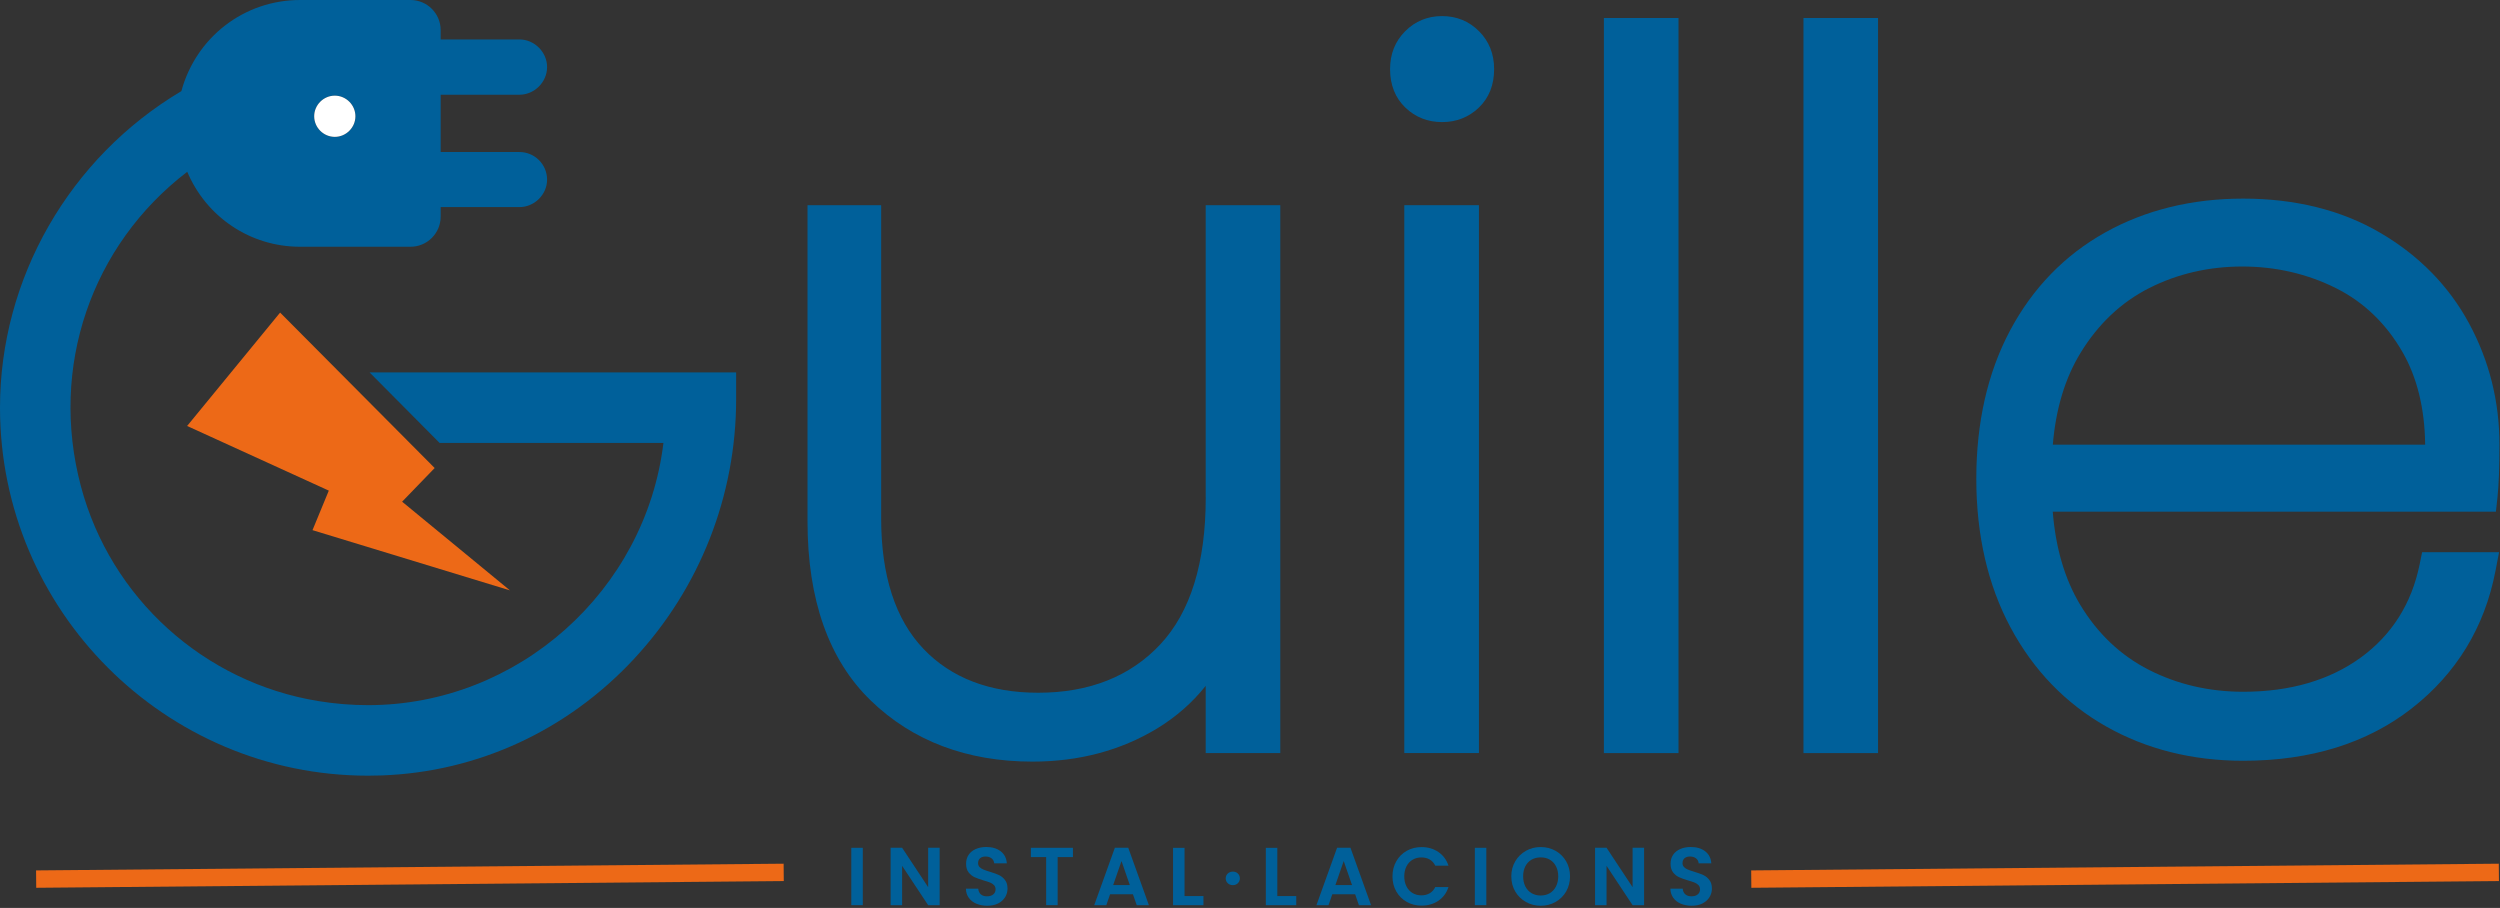 <?xml version="1.0" encoding="UTF-8"?> <svg xmlns="http://www.w3.org/2000/svg" width="592" height="215" viewBox="0 0 592 215" fill="none"><rect x="0" y="0" width="592" height="215" fill="#333333" stroke="none"/><path d="M204.31 200.76V214.34H201.59V200.76H204.31Z" fill="#00609A"></path><path d="M222.51 214.35H219.79L213.62 205.03V214.35H210.9V200.75H213.62L219.79 210.09V200.75H222.51V214.35Z" fill="#00609A"></path><path d="M231.21 214C230.45 213.68 229.85 213.21 229.41 212.6C228.97 211.99 228.74 211.27 228.73 210.44H231.65C231.69 211 231.89 211.44 232.24 211.76C232.6 212.08 233.09 212.25 233.71 212.25C234.34 212.25 234.84 212.1 235.21 211.79C235.57 211.49 235.75 211.09 235.75 210.59C235.75 210.19 235.63 209.86 235.38 209.6C235.13 209.34 234.82 209.14 234.46 208.99C234.09 208.84 233.58 208.68 232.93 208.49C232.05 208.23 231.33 207.97 230.78 207.72C230.23 207.47 229.76 207.08 229.36 206.57C228.96 206.06 228.77 205.37 228.77 204.52C228.77 203.72 228.97 203.01 229.37 202.42C229.77 201.82 230.34 201.37 231.06 201.05C231.79 200.73 232.62 200.57 233.55 200.57C234.95 200.57 236.09 200.91 236.97 201.59C237.85 202.27 238.33 203.22 238.42 204.44H235.42C235.39 203.97 235.2 203.59 234.83 203.28C234.46 202.98 233.97 202.82 233.36 202.82C232.83 202.82 232.4 202.96 232.09 203.23C231.77 203.5 231.61 203.9 231.61 204.42C231.61 204.78 231.73 205.08 231.97 205.33C232.21 205.57 232.51 205.76 232.87 205.91C233.23 206.06 233.73 206.23 234.38 206.43C235.26 206.69 235.98 206.95 236.54 207.21C237.1 207.47 237.58 207.86 237.98 208.38C238.38 208.9 238.58 209.58 238.58 210.42C238.58 211.15 238.39 211.82 238.02 212.44C237.64 213.06 237.09 213.56 236.37 213.93C235.64 214.3 234.78 214.48 233.78 214.48C232.83 214.48 231.97 214.32 231.21 214Z" fill="#00609A"></path><path d="M254.07 200.76V202.96H250.45V214.34H247.73V202.96H244.11V200.76H254.07Z" fill="#00609A"></path><path d="M268.28 211.76H262.87L261.97 214.35H259.11L264 200.75H267.17L272.06 214.35H269.18L268.28 211.76ZM267.54 209.58L265.57 203.9L263.6 209.58H267.54Z" fill="#00609A"></path><path d="M280.5 212.19H284.98V214.35H277.78V200.77H280.5V212.19Z" fill="#00609A"></path><path d="M290.73 209.14C290.41 208.83 290.25 208.46 290.25 208C290.25 207.55 290.41 207.17 290.73 206.86C291.05 206.56 291.45 206.4 291.94 206.4C292.42 206.4 292.82 206.55 293.13 206.86C293.44 207.17 293.6 207.54 293.6 208C293.6 208.45 293.44 208.83 293.13 209.14C292.82 209.45 292.42 209.6 291.94 209.6C291.45 209.6 291.04 209.45 290.73 209.14Z" fill="#00609A"></path><path d="M302.47 212.19H306.95V214.35H299.75V200.77H302.47V212.19Z" fill="#00609A"></path><path d="M320.9 211.76H315.49L314.59 214.35H311.73L316.62 200.75H319.79L324.67 214.35H321.79L320.9 211.76ZM320.16 209.58L318.19 203.9L316.22 209.58H320.16Z" fill="#00609A"></path><path d="M330.64 203.95C331.24 202.89 332.07 202.07 333.11 201.48C334.15 200.89 335.32 200.59 336.62 200.59C338.14 200.59 339.47 200.98 340.61 201.76C341.75 202.54 342.55 203.62 343 204.99H339.87C339.56 204.34 339.12 203.86 338.56 203.53C338 203.21 337.34 203.04 336.6 203.04C335.81 203.04 335.1 203.22 334.49 203.59C333.88 203.96 333.39 204.48 333.05 205.16C332.71 205.83 332.53 206.63 332.53 207.53C332.53 208.42 332.7 209.21 333.05 209.89C333.39 210.57 333.87 211.1 334.49 211.47C335.11 211.84 335.81 212.02 336.6 212.02C337.34 212.02 337.99 211.85 338.56 211.52C339.13 211.19 339.56 210.7 339.87 210.05H343C342.55 211.44 341.75 212.52 340.62 213.29C339.49 214.06 338.15 214.45 336.62 214.45C335.32 214.45 334.15 214.16 333.11 213.56C332.07 212.97 331.24 212.15 330.64 211.1C330.04 210.05 329.74 208.86 329.74 207.52C329.74 206.18 330.04 205 330.64 203.95Z" fill="#00609A"></path><path d="M351.96 200.76V214.34H349.24V200.76H351.96Z" fill="#00609A"></path><path d="M361.34 213.59C360.28 212.99 359.43 212.17 358.81 211.11C358.19 210.05 357.88 208.86 357.88 207.52C357.88 206.2 358.19 205.01 358.81 203.95C359.43 202.89 360.28 202.07 361.34 201.47C362.4 200.87 363.57 200.58 364.84 200.58C366.12 200.58 367.29 200.88 368.35 201.47C369.41 202.07 370.24 202.89 370.86 203.95C371.48 205.01 371.78 206.2 371.78 207.52C371.78 208.86 371.47 210.05 370.86 211.11C370.24 212.17 369.4 212.99 368.34 213.59C367.28 214.19 366.11 214.48 364.84 214.48C363.57 214.48 362.4 214.19 361.34 213.59ZM367 211.5C367.62 211.13 368.11 210.6 368.46 209.91C368.81 209.22 368.99 208.42 368.99 207.52C368.99 206.62 368.81 205.82 368.46 205.14C368.11 204.46 367.62 203.94 367 203.57C366.38 203.21 365.66 203.03 364.84 203.03C364.02 203.03 363.3 203.21 362.67 203.57C362.04 203.93 361.55 204.46 361.2 205.14C360.85 205.82 360.68 206.62 360.68 207.52C360.68 208.42 360.86 209.23 361.2 209.91C361.55 210.6 362.04 211.13 362.67 211.5C363.3 211.87 364.02 212.06 364.84 212.06C365.66 212.05 366.38 211.87 367 211.5Z" fill="#00609A"></path><path d="M389.32 214.35H386.6L380.43 205.03V214.35H377.71V200.75H380.43L386.6 210.09V200.75H389.32V214.35Z" fill="#00609A"></path><path d="M398.03 214C397.27 213.68 396.67 213.21 396.23 212.6C395.79 211.99 395.56 211.27 395.55 210.44H398.47C398.51 211 398.71 211.44 399.06 211.76C399.42 212.08 399.91 212.25 400.53 212.25C401.16 212.25 401.66 212.1 402.03 211.79C402.39 211.49 402.57 211.09 402.57 210.59C402.57 210.19 402.45 209.86 402.2 209.6C401.95 209.34 401.64 209.14 401.28 208.99C400.91 208.84 400.4 208.68 399.75 208.49C398.87 208.23 398.15 207.97 397.6 207.72C397.05 207.47 396.57 207.08 396.18 206.57C395.78 206.06 395.59 205.37 395.59 204.52C395.59 203.72 395.79 203.01 396.19 202.42C396.59 201.82 397.16 201.37 397.88 201.05C398.61 200.73 399.44 200.57 400.37 200.57C401.77 200.57 402.91 200.91 403.79 201.59C404.67 202.27 405.15 203.22 405.24 204.44H402.24C402.21 203.97 402.02 203.59 401.65 203.28C401.28 202.98 400.79 202.82 400.18 202.82C399.65 202.82 399.22 202.96 398.9 203.23C398.58 203.5 398.42 203.9 398.42 204.42C398.42 204.78 398.54 205.08 398.78 205.33C399.02 205.57 399.32 205.76 399.67 205.91C400.03 206.06 400.53 206.23 401.18 206.43C402.06 206.69 402.78 206.95 403.34 207.21C403.9 207.47 404.38 207.86 404.78 208.38C405.18 208.9 405.38 209.58 405.38 210.42C405.38 211.15 405.19 211.82 404.81 212.44C404.43 213.06 403.88 213.56 403.16 213.93C402.43 214.3 401.57 214.48 400.57 214.48C399.64 214.48 398.79 214.32 398.03 214Z" fill="#00609A"></path><path d="M285.52 117.85C285.52 133.29 281.89 144.99 274.72 152.63C267.62 160.2 257.91 164.04 245.85 164.04C234.37 164.04 225.22 160.54 218.65 153.62C212.02 146.66 208.66 136.29 208.66 122.8V48.59H191.22V123.47C191.22 142.01 196.26 156.28 206.21 165.9C216.12 175.49 229 180.35 244.5 180.35C255.5 180.35 265.44 177.7 274.02 172.49C278.48 169.78 282.32 166.41 285.51 162.41V178.32H303.17V48.59H285.51V117.85H285.52Z" fill="#00609A"></path><path d="M350.21 48.59H332.54V178.32H350.21V48.59Z" fill="#00609A"></path><path d="M341.49 3.81C338.07 3.81 335.12 5.01 332.75 7.39C330.37 9.77 329.17 12.78 329.17 16.36C329.17 20.12 330.4 23.2 332.81 25.5C335.18 27.76 338.1 28.91 341.49 28.91C344.88 28.91 347.8 27.76 350.17 25.5C352.59 23.19 353.81 20.12 353.81 16.36C353.81 12.79 352.61 9.77 350.23 7.39C347.85 5.01 344.91 3.81 341.49 3.81Z" fill="#00609A"></path><path d="M397.47 4.26H379.8V178.33H397.47V4.26Z" fill="#00609A"></path><path d="M444.72 4.26H427.06V178.33H444.72V4.26Z" fill="#00609A"></path><path d="M572.95 133.74C571.05 142.95 566.4 150.32 559.11 155.65C551.71 161.06 542.31 163.81 531.18 163.81C523.12 163.81 515.59 162.06 508.81 158.6C502.13 155.19 496.66 149.99 492.55 143.14C488.94 137.13 486.77 129.75 486.09 121.17H591.03L591.4 117.82C591.71 114.99 591.87 110.76 591.87 105.25C591.87 95.06 589.45 85.41 584.67 76.57C579.86 67.67 572.75 60.44 563.56 55.08C554.39 49.74 543.49 47.03 531.17 47.03C519.02 47.03 508.03 49.73 498.5 55.05C488.89 60.42 481.31 68.24 475.97 78.29C470.67 88.25 467.99 100.05 467.99 113.37C467.99 126.69 470.71 138.53 476.09 148.57C481.51 158.69 489.12 166.58 498.71 172.01C508.24 177.41 519.17 180.15 531.18 180.15C547.13 180.15 560.55 175.98 571.08 167.76C581.67 159.5 588.35 148.55 590.92 135.24L591.78 130.76H573.56L572.95 133.74ZM530.96 63.11C538.88 63.11 546.33 64.83 553.13 68.22C559.77 71.54 565.1 76.68 568.98 83.48C572.4 89.48 574.18 96.81 574.28 105.3H486.11C486.8 96.87 489 89.57 492.66 83.58C496.84 76.73 502.31 71.56 508.92 68.22C515.63 64.83 523.05 63.11 530.96 63.11Z" fill="#00609A"></path><path d="M414.7 208.17L591.73 206.58" stroke="#ED6917" stroke-width="4.114" stroke-miterlimit="10"></path><path d="M8.56 208.17L185.58 206.58" stroke="#ED6917" stroke-width="4.114" stroke-miterlimit="10"></path><path d="M87.52 88.19L104.1 104.89H157.1C152.88 139.9 122.63 166.98 87.16 166.98C83.27 166.98 79.31 166.66 75.41 166.02C48.28 161.61 26.19 141.63 19.15 115.12C11.68 87 21.56 58.11 44.34 40.68C48.89 51.41 59.27 58.43 71.06 58.43H97.21C101.15 58.43 104.35 55.23 104.35 51.29V49.04H123.01C126.56 49.04 129.55 46.06 129.55 42.54C129.55 38.93 126.61 36 123.01 36H104.35V22.43H123.01C126.56 22.43 129.55 19.43 129.55 15.88C129.55 12.33 126.55 9.34 123.01 9.34H104.35V7.14C104.35 3.2 101.15 0 97.21 0H71.06C57.83 0 46.41 8.82 42.95 21.58C16.44 37.33 0 65.95 0 96.52C0 144.58 39.1 183.68 87.16 183.68H87.17C88.27 183.68 89.36 183.66 90.46 183.62C113.16 182.78 134.35 172.99 150.11 156.05C165.72 139.28 174.32 117.4 174.32 94.44V88.18H87.52V88.19ZM79.28 22.65C81.95 22.65 84.16 24.86 84.16 27.53C84.16 30.2 81.95 32.41 79.28 32.41C76.61 32.41 74.4 30.2 74.4 27.53C74.4 24.86 76.61 22.65 79.28 22.65Z" fill="#00609A"></path><path d="M79.28 32.41C81.95 32.41 84.16 30.2 84.16 27.53C84.16 24.86 81.95 22.65 79.28 22.65C76.61 22.65 74.4 24.86 74.4 27.53C74.4 30.21 76.61 32.41 79.28 32.41Z" fill="white"></path><path d="M95.22 118.8L120.75 139.8L74 125.54L77.86 116.18L44.31 100.87L66.33 74.02L102.93 110.83L95.22 118.8Z" fill="#ED6917"></path></svg> 